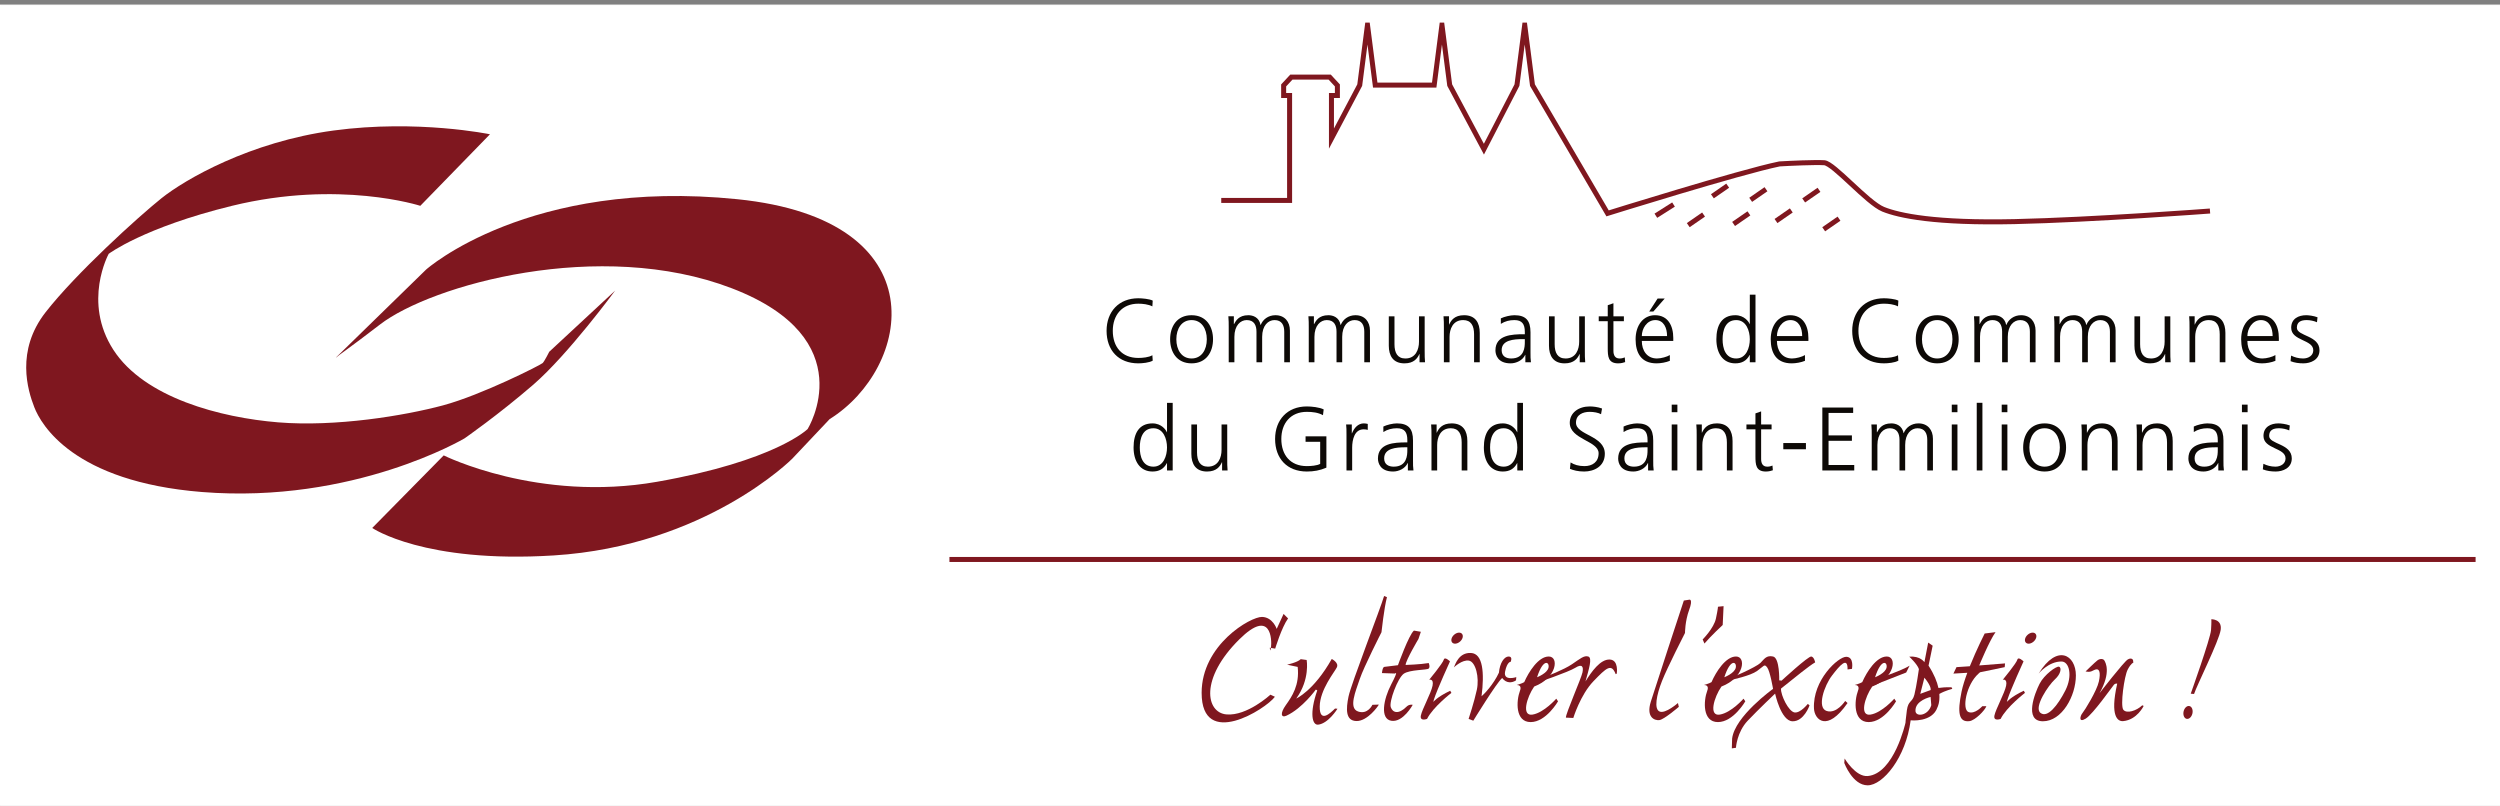 <?xml version="1.0" encoding="UTF-8" standalone="no"?>
<svg
   xmlns:dc="http://purl.org/dc/elements/1.1/"
   xmlns:cc="http://creativecommons.org/ns#"
   xmlns:rdf="http://www.w3.org/1999/02/22-rdf-syntax-ns#"
   xmlns:svg="http://www.w3.org/2000/svg"
   xmlns="http://www.w3.org/2000/svg"
   xmlns:sodipodi="http://sodipodi.sourceforge.net/DTD/sodipodi-0.dtd"
   xmlns:inkscape="http://www.inkscape.org/namespaces/inkscape"
   viewBox="0 0 1489.135 480"
   height="127mm"
   width="394mm"
   xml:space="preserve"
   id="svg2"
   version="1.1"
   sodipodi:docname="18-Grand St Emilionnais.svg"
   inkscape:export-filename="C:\Users\c.cantraine\Pictures\Bon logo\18-Grand St Emilionnais.png"
   inkscape:export-xdpi="96"
   inkscape:export-ydpi="96"
   inkscape:version="0.92.3 (2405546, 2018-03-11)"><rect x="0" y="0" width="1489.135" height="480" fill="#808080" stroke="none"/><sodipodi:namedview
     pagecolor="#ffffff"
     bordercolor="#666666"
     borderopacity="1"
     objecttolerance="10"
     gridtolerance="10"
     guidetolerance="10"
     inkscape:pageopacity="0"
     inkscape:pageshadow="2"
     inkscape:window-width="1920"
     inkscape:window-height="1001"
     id="namedview89"
     showgrid="false"
     units="mm"
     inkscape:zoom="0.48997969"
     inkscape:cx="472.62667"
     inkscape:cy="151.36667"
     inkscape:window-x="-9"
     inkscape:window-y="-9"
     inkscape:window-maximized="1"
     inkscape:current-layer="svg2" /><defs
     id="defs6" /><g
     transform="matrix(2.102,0,0,-2.102,-4.9563742e-5,480)"
     id="g10"><g
       transform="scale(0.1)"
       id="g12"><path
         id="path14"
         style="fill:none;stroke:#ffffff;stroke-width:2.835;stroke-linecap:butt;stroke-linejoin:miter;stroke-miterlimit:4;stroke-dasharray:none;stroke-opacity:1"
         d="M 7088.03,1.422 H 1.418 V 2269.13 H 7088.03 Z"
         inkscape:connector-curvature="0" /><path
         id="path16"
         style="fill:#ffffff;fill-opacity:1;fill-rule:nonzero;stroke:none"
         d="M 7088.03,1.422 H 1.418 V 2269.13 H 7088.03 V 1.422"
         inkscape:connector-curvature="0" /><path
         id="path18"
         style="fill:#0d0906;fill-opacity:1;fill-rule:nonzero;stroke:none"
         d="m 3265.52,1415.32 c -11.25,5.88 -27.34,7.66 -39.86,7.66 -46.24,0 -72.29,-32.69 -72.29,-76.88 0,-44.96 25.29,-76.89 72.29,-76.89 11.76,0 29.63,1.54 39.86,7.66 l 1.02,-15.32 c -9.71,-5.88 -29.64,-7.67 -40.88,-7.67 -56.19,0 -89.91,37.03 -89.91,92.22 0,54.15 34.74,92.22 89.91,92.22 10.48,0 31.68,-1.79 40.88,-6.65 l -1.02,-16.35"
         inkscape:connector-curvature="0" /><path
         id="path20"
         style="fill:#0d0906;fill-opacity:1;fill-rule:nonzero;stroke:none"
         d="m 3376.62,1267.68 c 28.1,0 43.17,24.27 43.17,54.41 0,30.14 -15.07,54.41 -43.17,54.41 -28.1,0 -43.16,-24.27 -43.16,-54.41 0,-30.14 15.06,-54.41 43.16,-54.41 z m 0,122.61 c 42.15,0 60.8,-32.69 60.8,-68.2 0,-35.52 -18.65,-68.21 -60.8,-68.21 -42.14,0 -60.79,32.69 -60.79,68.21 0,35.51 18.65,68.2 60.79,68.2"
         inkscape:connector-curvature="0" /><path
         id="path22"
         style="fill:#0d0906;fill-opacity:1;fill-rule:nonzero;stroke:none"
         d="m 3639.22,1256.96 v 86.59 c 0,18.39 -6.91,32.95 -27.59,32.95 -17.64,0 -35,-15.07 -35,-47.52 v -72.02 h -16.09 v 86.59 c 0,18.39 -6.9,32.95 -27.59,32.95 -17.63,0 -35,-15.07 -35,-47.52 v -72.02 h -16.08 v 99.61 c 0,9.97 0,20.18 -1.03,30.66 h 15.58 v -21.97 l 0.51,-0.25 c 5.11,8.94 12.78,25.28 40.62,25.28 11.49,0 30.4,-4.85 34.48,-27.58 h 0.51 c 5.87,15.32 21.21,27.58 41.64,27.58 26.31,0 41.12,-18.39 41.12,-43.68 v -89.65 h -16.08"
         inkscape:connector-curvature="0" /><path
         id="path24"
         style="fill:#0d0906;fill-opacity:1;fill-rule:nonzero;stroke:none"
         d="m 3866.04,1256.96 v 86.59 c 0,18.39 -6.89,32.95 -27.59,32.95 -17.63,0 -35,-15.07 -35,-47.52 v -72.02 h -16.08 v 86.59 c 0,18.39 -6.91,32.95 -27.59,32.95 -17.63,0 -35,-15.07 -35,-47.52 v -72.02 h -16.1 v 99.61 c 0,9.97 0,20.18 -1.01,30.66 h 15.57 v -21.97 l 0.52,-0.25 c 5.1,8.94 12.77,25.28 40.61,25.28 11.5,0 30.41,-4.85 34.49,-27.58 h 0.51 c 5.87,15.32 21.21,27.58 41.64,27.58 26.3,0 41.11,-18.39 41.11,-43.68 v -89.65 h -16.08"
         inkscape:connector-curvature="0" /><path
         id="path26"
         style="fill:#0d0906;fill-opacity:1;fill-rule:nonzero;stroke:none"
         d="m 4037.18,1287.61 c 0,-9.97 0,-20.19 1.01,-30.65 h -15.56 v 23.24 h -0.53 c -5.36,-11.76 -15.06,-26.32 -42.15,-26.32 -32.18,0 -44.44,21.46 -44.44,50.07 v 83.28 h 16.1 v -79.19 c 0,-24.52 8.67,-40.36 30.9,-40.36 29.37,0 38.57,25.8 38.57,47.51 v 72.04 h 16.1 v -99.62"
         inkscape:connector-curvature="0" /><path
         id="path28"
         style="fill:#0d0906;fill-opacity:1;fill-rule:nonzero;stroke:none"
         d="m 4091.58,1356.57 c 0,9.97 0,20.18 -1.02,30.66 h 15.58 v -23.25 h 0.51 c 5.37,11.75 15.08,26.31 42.15,26.31 32.19,0 44.45,-21.45 44.45,-50.06 v -83.27 h -16.09 v 79.18 c 0,24.53 -8.69,40.36 -30.91,40.36 -29.38,0 -38.57,-25.8 -38.57,-47.52 v -72.02 h -16.1 v 99.61"
         inkscape:connector-curvature="0" /><path
         id="path30"
         style="fill:#0d0906;fill-opacity:1;fill-rule:nonzero;stroke:none"
         d="m 4320.97,1322.6 h -4.59 c -27.85,0 -61.06,-2.81 -61.06,-31.42 0,-17.12 12.25,-23.5 27.07,-23.5 37.82,0 38.58,32.95 38.58,47 z m 1.52,-44.71 h -0.51 c -7.15,-15.57 -25.27,-24.01 -41.37,-24.01 -37.05,0 -42.92,25.05 -42.92,36.79 0,43.67 46.49,45.72 80.21,45.72 h 3.07 v 6.64 c 0,22.23 -7.91,33.47 -29.63,33.47 -13.54,0 -26.32,-3.07 -38.32,-10.73 v 15.59 c 9.96,4.84 26.81,8.93 38.32,8.93 32.19,0 45.72,-14.56 45.72,-48.53 v -57.47 c 0,-10.49 0,-18.4 1.27,-27.33 h -15.84 v 20.93"
         inkscape:connector-curvature="0" /><path
         id="path32"
         style="fill:#0d0906;fill-opacity:1;fill-rule:nonzero;stroke:none"
         d="m 4491.08,1287.61 c 0,-9.97 0,-20.19 1.03,-30.65 h -15.59 v 23.24 h -0.5 c -5.37,-11.76 -15.07,-26.32 -42.15,-26.32 -32.18,0 -44.45,21.46 -44.45,50.07 v 83.28 h 16.09 v -79.19 c 0,-24.52 8.69,-40.36 30.91,-40.36 29.38,0 38.57,25.8 38.57,47.51 v 72.04 h 16.09 v -99.62"
         inkscape:connector-curvature="0" /><path
         id="path34"
         style="fill:#0d0906;fill-opacity:1;fill-rule:nonzero;stroke:none"
         d="m 4601.69,1373.43 h -29.63 v -84.29 c 0,-11.76 4.34,-21.46 17.36,-21.46 6.14,0 10.22,1.28 14.83,3.07 l 1.01,-13.3 c -3.82,-1.52 -11.75,-3.57 -19.66,-3.57 -28.62,0 -29.64,19.67 -29.64,43.43 v 76.12 h -25.54 v 13.8 h 25.54 v 31.42 l 16.1,5.62 v -37.04 h 29.63 v -13.8"
         inkscape:connector-curvature="0" /><path
         id="path36"
         style="fill:#0d0906;fill-opacity:1;fill-rule:nonzero;stroke:none"
         d="m 4697.23,1437.55 h 20.17 l -32.19,-36.79 h -11.74 z m 26.81,-106.27 c 0,22.74 -9.2,45.22 -33.21,45.22 -23.75,0 -38.32,-23.76 -38.32,-45.22 z m 7.92,-70.24 c -11.24,-4.6 -25.8,-7.16 -37.81,-7.16 -43.16,0 -59.26,29.13 -59.26,68.21 0,39.85 21.98,68.2 54.92,68.2 36.78,0 51.86,-29.62 51.86,-64.63 v -8.17 h -89.16 c 0,-27.6 14.82,-49.81 42.93,-49.81 11.74,0 28.86,4.85 36.52,9.7 v -16.34"
         inkscape:connector-curvature="0" /><path
         id="path38"
         style="fill:#0d0906;fill-opacity:1;fill-rule:nonzero;stroke:none"
         d="m 4919.97,1267.68 c 28.59,0 38.56,30.65 38.56,54.41 0,23.75 -9.97,54.41 -38.56,54.41 -30.66,0 -38.58,-29.13 -38.58,-54.41 0,-25.29 7.92,-54.41 38.58,-54.41 z m 54.65,-10.72 h -16.09 v 20.68 h -0.51 c -8.68,-16.6 -21.98,-23.76 -40.62,-23.76 -35.75,0 -53.64,29.64 -53.64,68.21 0,39.59 15.33,68.2 53.64,68.2 25.56,0 38.31,-18.65 40.62,-25.03 h 0.51 v 83.27 h 16.09 v -191.57"
         inkscape:connector-curvature="0" /><path
         id="path40"
         style="fill:#0d0906;fill-opacity:1;fill-rule:nonzero;stroke:none"
         d="m 5106.94,1331.28 c 0,22.74 -9.2,45.22 -33.22,45.22 -23.75,0 -38.31,-23.76 -38.31,-45.22 z m 7.92,-70.24 c -11.24,-4.6 -25.81,-7.16 -37.8,-7.16 -43.18,0 -59.27,29.13 -59.27,68.21 0,39.85 21.97,68.2 54.92,68.2 36.78,0 51.85,-29.62 51.85,-64.63 v -8.17 h -89.15 c 0,-27.6 14.81,-49.81 42.92,-49.81 11.76,0 28.87,4.85 36.53,9.7 v -16.34"
         inkscape:connector-curvature="0" /><path
         id="path42"
         style="fill:#0d0906;fill-opacity:1;fill-rule:nonzero;stroke:none"
         d="m 5378.47,1415.32 c -11.23,5.88 -27.33,7.66 -39.85,7.66 -46.24,0 -72.28,-32.69 -72.28,-76.88 0,-44.96 25.27,-76.89 72.28,-76.89 11.76,0 29.63,1.54 39.85,7.66 l 1.01,-15.32 c -9.69,-5.88 -29.63,-7.67 -40.86,-7.67 -56.2,0 -89.92,37.03 -89.92,92.22 0,54.15 34.75,92.22 89.92,92.22 10.47,0 31.68,-1.79 40.86,-6.65 l -1.01,-16.35"
         inkscape:connector-curvature="0" /><path
         id="path44"
         style="fill:#0d0906;fill-opacity:1;fill-rule:nonzero;stroke:none"
         d="m 5489.58,1267.68 c 28.11,0 43.16,24.27 43.16,54.41 0,30.14 -15.05,54.41 -43.16,54.41 -28.1,0 -43.17,-24.27 -43.17,-54.41 0,-30.14 15.07,-54.41 43.17,-54.41 z m 0,122.61 c 42.15,0 60.8,-32.69 60.8,-68.2 0,-35.52 -18.65,-68.21 -60.8,-68.21 -42.15,0 -60.79,32.69 -60.79,68.21 0,35.51 18.64,68.2 60.79,68.2"
         inkscape:connector-curvature="0" /><path
         id="path46"
         style="fill:#0d0906;fill-opacity:1;fill-rule:nonzero;stroke:none"
         d="m 5752.17,1256.96 v 86.59 c 0,18.39 -6.89,32.95 -27.58,32.95 -17.63,0 -35.01,-15.07 -35.01,-47.52 v -72.02 h -16.08 v 86.59 c 0,18.39 -6.91,32.95 -27.59,32.95 -17.63,0 -35,-15.07 -35,-47.52 v -72.02 h -16.1 v 99.61 c 0,9.97 0,20.18 -1.01,30.66 h 15.58 v -21.97 l 0.5,-0.25 c 5.13,8.94 12.78,25.28 40.62,25.28 11.5,0 30.41,-4.85 34.49,-27.58 h 0.51 c 5.88,15.32 21.2,27.58 41.64,27.58 26.31,0 41.13,-18.39 41.13,-43.68 v -89.65 h -16.1"
         inkscape:connector-curvature="0" /><path
         id="path48"
         style="fill:#0d0906;fill-opacity:1;fill-rule:nonzero;stroke:none"
         d="m 5978.99,1256.96 v 86.59 c 0,18.39 -6.89,32.95 -27.57,32.95 -17.64,0 -35.01,-15.07 -35.01,-47.52 v -72.02 h -16.09 v 86.59 c 0,18.39 -6.9,32.95 -27.6,32.95 -17.61,0 -34.99,-15.07 -34.99,-47.52 v -72.02 h -16.08 v 99.61 c 0,9.97 0,20.18 -1.03,30.66 h 15.58 v -21.97 l 0.51,-0.25 c 5.12,8.94 12.77,25.28 40.62,25.28 11.49,0 30.39,-4.85 34.49,-27.58 h 0.5 c 5.87,15.32 21.21,27.58 41.64,27.58 26.31,0 41.13,-18.39 41.13,-43.68 v -89.65 h -16.1"
         inkscape:connector-curvature="0" /><path
         id="path50"
         style="fill:#0d0906;fill-opacity:1;fill-rule:nonzero;stroke:none"
         d="m 6150.13,1287.61 c 0,-9.97 0,-20.19 1.02,-30.65 h -15.57 v 23.24 h -0.51 c -5.37,-11.76 -15.08,-26.32 -42.15,-26.32 -32.2,0 -44.45,21.46 -44.45,50.07 v 83.28 h 16.09 v -79.19 c 0,-24.52 8.69,-40.36 30.91,-40.36 29.36,0 38.57,25.8 38.57,47.51 v 72.04 h 16.09 v -99.62"
         inkscape:connector-curvature="0" /><path
         id="path52"
         style="fill:#0d0906;fill-opacity:1;fill-rule:nonzero;stroke:none"
         d="m 6204.54,1356.57 c 0,9.97 0,20.18 -1.01,30.66 h 15.56 v -23.25 h 0.52 c 5.37,11.75 15.07,26.31 42.16,26.31 32.19,0 44.43,-21.45 44.43,-50.06 v -83.27 h -16.08 v 79.18 c 0,24.53 -8.68,40.36 -30.91,40.36 -29.39,0 -38.58,-25.8 -38.58,-47.52 v -72.02 h -16.09 v 99.61"
         inkscape:connector-curvature="0" /><path
         id="path54"
         style="fill:#0d0906;fill-opacity:1;fill-rule:nonzero;stroke:none"
         d="m 6440.06,1331.28 c 0,22.74 -9.21,45.22 -33.21,45.22 -23.75,0 -38.31,-23.76 -38.31,-45.22 z m 7.91,-70.24 c -11.24,-4.6 -25.79,-7.16 -37.8,-7.16 -43.17,0 -59.26,29.13 -59.26,68.21 0,39.85 21.97,68.2 54.92,68.2 36.78,0 51.86,-29.62 51.86,-64.63 v -8.17 h -89.15 c 0,-27.6 14.81,-49.81 42.91,-49.81 11.74,0 28.87,4.85 36.52,9.7 v -16.34"
         inkscape:connector-curvature="0" /><path
         id="path56"
         style="fill:#0d0906;fill-opacity:1;fill-rule:nonzero;stroke:none"
         d="m 6492.41,1275.85 c 9.71,-4.85 21.46,-8.17 33.99,-8.17 15.32,0 28.85,8.43 28.85,23.23 0,30.92 -62.58,26.07 -62.58,63.87 0,25.8 20.95,35.51 42.4,35.51 6.91,0 20.69,-1.53 32.19,-5.87 l -1.53,-14.05 c -8.44,3.83 -19.93,6.13 -28.87,6.13 -16.6,0 -28.1,-5.11 -28.1,-21.72 0,-24.26 64.12,-21.19 64.12,-63.87 0,-27.57 -25.8,-37.03 -45.47,-37.03 -12.52,0 -25.03,1.53 -36.52,6.14 l 1.52,15.83"
         inkscape:connector-curvature="0" /><path
         id="path58"
         style="fill:#0d0906;fill-opacity:1;fill-rule:nonzero;stroke:none"
         d="m 3268.46,961.148 c 28.61,0 38.57,30.661 38.57,54.422 0,23.75 -9.96,54.4 -38.57,54.4 -30.65,0 -38.58,-29.13 -38.58,-54.4 0,-25.281 7.93,-54.422 38.58,-54.422 z m 54.66,-10.73 h -16.09 v 20.703 h -0.52 c -8.68,-16.609 -21.96,-23.75 -40.61,-23.75 -35.76,0 -53.64,29.629 -53.64,68.199 0,39.58 15.32,68.19 53.64,68.19 25.55,0 38.32,-18.65 40.61,-25.04 h 0.52 v 83.29 h 16.09 V 950.418"
         inkscape:connector-curvature="0" /><path
         id="path60"
         style="fill:#0d0906;fill-opacity:1;fill-rule:nonzero;stroke:none"
         d="m 3477.66,981.078 c 0,-9.957 0,-20.187 1.02,-30.66 h -15.58 v 23.25 h -0.51 c -5.36,-11.758 -15.07,-26.297 -42.15,-26.297 -32.18,0 -44.45,21.438 -44.45,50.047 v 83.282 h 16.09 v -79.19 c 0,-24.51 8.69,-40.362 30.91,-40.362 29.37,0 38.58,25.821 38.58,47.522 v 72.03 h 16.09 v -99.622"
         inkscape:connector-curvature="0" /><path
         id="path62"
         style="fill:#0d0906;fill-opacity:1;fill-rule:nonzero;stroke:none"
         d="m 3741.02,1031.65 h -41.38 v 15.34 h 59 v -88.638 c -18.13,-7.934 -35.76,-10.981 -55.44,-10.981 -56.19,0 -89.91,37.027 -89.91,92.209 0,54.14 34.75,92.22 89.91,92.22 13.55,0 35.77,-2.31 47.77,-8.45 l -2.03,-16.34 c -13.79,7.66 -30.15,9.45 -45.74,9.45 -46.23,0 -72.27,-32.7 -72.27,-76.88 0,-44.959 25.27,-76.889 72.27,-76.889 10.99,0 29.39,1.289 37.82,6.387 v 62.572"
         inkscape:connector-curvature="0" /><path
         id="path64"
         style="fill:#0d0906;fill-opacity:1;fill-rule:nonzero;stroke:none"
         d="m 3815.6,1051.59 c 0,14.3 0,19.66 -1.03,29.11 h 16.09 v -25.03 h 0.52 c 5.86,14.56 16.86,28.09 33.46,28.09 3.83,0 8.44,-0.76 11.23,-1.52 v -16.87 c -3.3,1.03 -7.66,1.54 -11.74,1.54 -25.55,0 -32.44,-28.62 -32.44,-52.11 v -64.382 h -16.09 v 101.172"
         inkscape:connector-curvature="0" /><path
         id="path66"
         style="fill:#0d0906;fill-opacity:1;fill-rule:nonzero;stroke:none"
         d="m 3988.02,1016.07 h -4.6 c -27.84,0 -61.05,-2.8 -61.05,-31.41 0,-17.129 12.26,-23.512 27.07,-23.512 37.81,0 38.58,32.954 38.58,47.002 z m 1.53,-44.691 h -0.52 c -7.15,-15.59 -25.28,-24.008 -41.38,-24.008 -37.03,0 -42.91,25.027 -42.91,36.758 0,43.691 46.5,45.751 80.21,45.751 h 3.07 v 6.62 c 0,22.22 -7.93,33.47 -29.63,33.47 -13.56,0 -26.31,-3.06 -38.32,-10.72 v 15.59 c 9.96,4.84 26.81,8.92 38.32,8.92 32.19,0 45.72,-14.55 45.72,-48.52 v -57.478 c 0,-10.481 0,-18.391 1.27,-27.344 h -15.83 v 20.961"
         inkscape:connector-curvature="0" /><path
         id="path68"
         style="fill:#0d0906;fill-opacity:1;fill-rule:nonzero;stroke:none"
         d="m 4056.46,1050.05 c 0,9.96 0,20.18 -1.02,30.65 h 15.59 v -23.25 h 0.5 c 5.37,11.76 15.08,26.31 42.15,26.31 32.19,0 44.45,-21.44 44.45,-50.06 v -83.282 h -16.09 v 79.202 c 0,24.53 -8.69,40.35 -30.92,40.35 -29.36,0 -38.55,-25.79 -38.55,-47.52 v -72.032 h -16.11 v 99.632"
         inkscape:connector-curvature="0" /><path
         id="path70"
         style="fill:#0d0906;fill-opacity:1;fill-rule:nonzero;stroke:none"
         d="m 4261.08,961.148 c 28.6,0 38.56,30.661 38.56,54.422 0,23.75 -9.96,54.4 -38.56,54.4 -30.66,0 -38.57,-29.13 -38.57,-54.4 0,-25.281 7.91,-54.422 38.57,-54.422 z m 54.66,-10.73 h -16.1 v 20.703 h -0.51 c -8.68,-16.609 -21.97,-23.75 -40.61,-23.75 -35.77,0 -53.65,29.629 -53.65,68.199 0,39.58 15.34,68.19 53.65,68.19 25.53,0 38.31,-18.65 40.61,-25.04 h 0.51 v 83.29 h 16.1 V 950.418"
         inkscape:connector-curvature="0" /><path
         id="path72"
         style="fill:#0d0906;fill-opacity:1;fill-rule:nonzero;stroke:none"
         d="m 4450.61,973.16 c 10.47,-6.64 22.74,-10.469 39.33,-10.469 21.96,0 40.11,11.25 40.11,36.539 0,34.98 -81.74,39.34 -81.74,86.08 0,28.6 25.04,46.49 56.46,46.49 8.68,0 22.72,-1.29 34.99,-5.89 l -2.82,-16.08 c -7.91,4.34 -20.43,6.63 -32.44,6.63 -18.4,0 -38.57,-7.66 -38.57,-30.67 0,-35.74 81.75,-36 81.75,-88.099 0,-36.023 -30.91,-50.32 -58.5,-50.32 -17.37,0 -30.91,3.559 -40.36,7.66 l 1.79,18.129"
         inkscape:connector-curvature="0" /><path
         id="path74"
         style="fill:#0d0906;fill-opacity:1;fill-rule:nonzero;stroke:none"
         d="m 4668.75,1016.07 h -4.6 c -27.84,0 -61.04,-2.8 -61.04,-31.41 0,-17.129 12.25,-23.512 27.07,-23.512 37.8,0 38.57,32.954 38.57,47.002 z m 1.53,-44.691 h -0.5 c -7.15,-15.59 -25.3,-24.008 -41.39,-24.008 -37.03,0 -42.92,25.027 -42.92,36.758 0,43.691 46.49,45.751 80.21,45.751 h 3.07 v 6.62 c 0,22.22 -7.92,33.47 -29.63,33.47 -13.54,0 -26.32,-3.06 -38.33,-10.72 v 15.59 c 9.97,4.84 26.84,8.92 38.33,8.92 32.18,0 45.71,-14.55 45.71,-48.52 v -57.478 c 0,-10.481 0,-18.391 1.29,-27.344 h -15.84 v 20.961"
         inkscape:connector-curvature="0" /><path
         id="path76"
         style="fill:#0d0906;fill-opacity:1;fill-rule:nonzero;stroke:none"
         d="m 4737.2,1080.7 h 16.09 V 950.418 h -16.09 z m 16.09,34.75 h -16.09 v 21.45 h 16.09 v -21.45"
         inkscape:connector-curvature="0" /><path
         id="path78"
         style="fill:#0d0906;fill-opacity:1;fill-rule:nonzero;stroke:none"
         d="m 4807.96,1050.05 c 0,9.96 0,20.18 -1.04,30.65 h 15.59 v -23.25 h 0.52 c 5.36,11.76 15.07,26.31 42.14,26.31 32.19,0 44.46,-21.44 44.46,-50.06 v -83.282 h -16.09 v 79.202 c 0,24.53 -8.71,40.35 -30.91,40.35 -29.38,0 -38.58,-25.79 -38.58,-47.52 v -72.032 h -16.09 v 99.632"
         inkscape:connector-curvature="0" /><path
         id="path80"
         style="fill:#0d0906;fill-opacity:1;fill-rule:nonzero;stroke:none"
         d="m 5020.22,1066.91 h -29.62 v -84.289 c 0,-11.769 4.33,-21.473 17.37,-21.473 6.12,0 10.21,1.282 14.8,3.082 l 1.03,-13.3 c -3.83,-1.52 -11.75,-3.559 -19.67,-3.559 -28.6,0 -29.63,19.66 -29.63,43.41 v 76.129 h -25.54 v 13.79 h 25.54 v 31.41 l 16.1,5.64 v -37.05 h 29.62 v -13.79"
         inkscape:connector-curvature="0" /><path
         id="path82"
         style="fill:#0d0906;fill-opacity:1;fill-rule:nonzero;stroke:none"
         d="m 5053.43,1028.08 h 64.12 v -17.63 h -64.12 v 17.63"
         inkscape:connector-curvature="0" /><path
         id="path84"
         style="fill:#0d0906;fill-opacity:1;fill-rule:nonzero;stroke:none"
         d="m 5164.03,1128.72 h 87.36 v -15.31 h -69.73 v -63.62 h 66.16 v -15.32 h -66.16 v -68.708 h 72.8 v -15.344 h -90.43 v 178.302"
         inkscape:connector-curvature="0" /><path
         id="path86"
         style="fill:#0d0906;fill-opacity:1;fill-rule:nonzero;stroke:none"
         d="m 5461.36,950.418 v 86.602 c 0,18.38 -6.9,32.95 -27.58,32.95 -17.63,0 -35,-15.06 -35,-47.52 v -72.032 h -16.09 v 86.602 c 0,18.38 -6.9,32.95 -27.59,32.95 -17.63,0 -34.99,-15.06 -34.99,-47.52 v -72.032 h -16.1 v 99.632 c 0,9.96 0,20.18 -1.02,30.65 h 15.58 v -21.98 l 0.52,-0.23 c 5.1,8.93 12.76,25.27 40.61,25.27 11.48,0 30.39,-4.84 34.49,-27.58 h 0.51 c 5.87,15.32 21.19,27.58 41.64,27.58 26.31,0 41.11,-18.39 41.11,-43.68 v -89.662 h -16.09"
         inkscape:connector-curvature="0" /><path
         id="path88"
         style="fill:#0d0906;fill-opacity:1;fill-rule:nonzero;stroke:none"
         d="m 5530.83,1080.7 h 16.09 V 950.418 h -16.09 z m 16.09,34.75 h -16.09 v 21.45 h 16.09 v -21.45"
         inkscape:connector-curvature="0" /><path
         id="path90"
         style="fill:#0d0906;fill-opacity:1;fill-rule:nonzero;stroke:none"
         d="m 5601.59,1142.01 h 16.09 V 950.418 h -16.09 v 191.592"
         inkscape:connector-curvature="0" /><path
         id="path92"
         style="fill:#0d0906;fill-opacity:1;fill-rule:nonzero;stroke:none"
         d="m 5672.33,1080.7 h 16.1 V 950.418 h -16.1 z m 16.1,34.75 h -16.1 v 21.45 h 16.1 v -21.45"
         inkscape:connector-curvature="0" /><path
         id="path94"
         style="fill:#0d0906;fill-opacity:1;fill-rule:nonzero;stroke:none"
         d="m 5793.93,961.148 c 28.09,0 43.17,24.27 43.17,54.422 0,30.14 -15.08,54.4 -43.17,54.4 -28.1,0 -43.18,-24.26 -43.18,-54.4 0,-30.152 15.08,-54.422 43.18,-54.422 z m 0,122.612 c 42.14,0 60.79,-32.69 60.79,-68.19 0,-35.519 -18.65,-68.199 -60.79,-68.199 -42.16,0 -60.8,32.68 -60.8,68.199 0,35.5 18.64,68.19 60.8,68.19"
         inkscape:connector-curvature="0" /><path
         id="path96"
         style="fill:#0d0906;fill-opacity:1;fill-rule:nonzero;stroke:none"
         d="m 5899.16,1050.05 c 0,9.96 0,20.18 -1.03,30.65 h 15.59 v -23.25 h 0.51 c 5.37,11.76 15.08,26.31 42.15,26.31 32.18,0 44.45,-21.44 44.45,-50.06 v -83.282 h -16.09 v 79.202 c 0,24.53 -8.7,40.35 -30.92,40.35 -29.38,0 -38.57,-25.79 -38.57,-47.52 v -72.032 h -16.09 v 99.632"
         inkscape:connector-curvature="0" /><path
         id="path98"
         style="fill:#0d0906;fill-opacity:1;fill-rule:nonzero;stroke:none"
         d="m 6055.23,1050.05 c 0,9.96 0,20.18 -1.02,30.65 h 15.58 v -23.25 h 0.51 c 5.37,11.76 15.08,26.31 42.15,26.31 32.19,0 44.45,-21.44 44.45,-50.06 v -83.282 h -16.09 v 79.202 c 0,24.53 -8.69,40.35 -30.92,40.35 -29.37,0 -38.56,-25.79 -38.56,-47.52 v -72.032 h -16.1 v 99.632"
         inkscape:connector-curvature="0" /><path
         id="path100"
         style="fill:#0d0906;fill-opacity:1;fill-rule:nonzero;stroke:none"
         d="m 6284.62,1016.07 h -4.61 c -27.83,0 -61.05,-2.8 -61.05,-31.41 0,-17.129 12.26,-23.512 27.08,-23.512 37.8,0 38.58,32.954 38.58,47.002 z m 1.52,-44.691 h -0.51 c -7.14,-15.59 -25.29,-24.008 -41.38,-24.008 -37.03,0 -42.91,25.027 -42.91,36.758 0,43.691 46.49,45.751 80.21,45.751 h 3.07 v 6.62 c 0,22.22 -7.92,33.47 -29.63,33.47 -13.54,0 -26.32,-3.06 -38.32,-10.72 v 15.59 c 9.96,4.84 26.82,8.92 38.32,8.92 32.18,0 45.72,-14.55 45.72,-48.52 v -57.478 c 0,-10.481 0,-18.391 1.28,-27.344 h -15.85 v 20.961"
         inkscape:connector-curvature="0" /><path
         id="path102"
         style="fill:#0d0906;fill-opacity:1;fill-rule:nonzero;stroke:none"
         d="m 6353.08,1080.7 h 16.08 V 950.418 h -16.08 z m 16.08,34.75 h -16.08 v 21.45 h 16.08 v -21.45"
         inkscape:connector-curvature="0" /><path
         id="path104"
         style="fill:#0d0906;fill-opacity:1;fill-rule:nonzero;stroke:none"
         d="m 6413.86,969.328 c 9.7,-4.859 21.46,-8.18 33.97,-8.18 15.32,0 28.86,8.442 28.86,23.25 0,30.912 -62.58,26.052 -62.58,63.862 0,25.8 20.96,35.5 42.4,35.5 6.91,0 20.71,-1.52 32.19,-5.86 l -1.52,-14.05 c -8.44,3.82 -19.92,6.12 -28.87,6.12 -16.61,0 -28.1,-5.09 -28.1,-21.71 0,-24.26 64.12,-21.2 64.12,-63.862 0,-27.589 -25.8,-37.027 -45.47,-37.027 -12.52,0 -25.04,1.508 -36.53,6.117 l 1.53,15.84"
         inkscape:connector-curvature="0" /><path
         id="path106"
         style="fill:none;stroke:#7f171f;stroke-width:14.191;stroke-linecap:butt;stroke-linejoin:miter;stroke-miterlimit:10;stroke-dasharray:none;stroke-opacity:1"
         d="m 3460.7,1715.63 h 193.68 v 297.25 h -16.84 v 28.63 l 21.88,23.58 h 108.52 l 21.88,-23.58 v -28.63 h -16.83 v -122.03 l 80.11,151.5 21.9,170.1 h 0.15 l 21.89,-170.1 h 167.08 l 21.9,170.1 h 0.14 l 21.9,-170.1 96.95,-181.55 93.64,181.55 21.91,170.1 h 0.14 l 21.9,-170.1 212.86,-363.45 c 0,0 373.79,116.81 487.26,140.17 28.37,1.68 100.13,5.02 126.83,3.34 26.71,-1.66 121.83,-113.46 166.88,-131.83 45.05,-18.35 148.52,-40.04 372.12,-35.04 223.61,5 554.02,30.03 554.02,30.03"
         inkscape:connector-curvature="0" /><path
         id="path108"
         style="fill:none;stroke:#7f171f;stroke-width:14.191;stroke-linecap:butt;stroke-linejoin:miter;stroke-miterlimit:10;stroke-dasharray:none;stroke-opacity:1"
         d="m 4742.35,1703.94 -50.06,-31.71"
         inkscape:connector-curvature="0" /><path
         id="path110"
         style="fill:none;stroke:#7f171f;stroke-width:14.191;stroke-linecap:butt;stroke-linejoin:miter;stroke-miterlimit:10;stroke-dasharray:none;stroke-opacity:1"
         d="m 4895.88,1757.34 -43.39,-30.04"
         inkscape:connector-curvature="0" /><path
         id="path112"
         style="fill:none;stroke:#7f171f;stroke-width:14.191;stroke-linecap:butt;stroke-linejoin:miter;stroke-miterlimit:10;stroke-dasharray:none;stroke-opacity:1"
         d="m 4827.46,1675.57 -43.39,-30.04"
         inkscape:connector-curvature="0" /><path
         id="path114"
         style="fill:none;stroke:#7f171f;stroke-width:14.191;stroke-linecap:butt;stroke-linejoin:miter;stroke-miterlimit:10;stroke-dasharray:none;stroke-opacity:1"
         d="m 5004.35,1747.33 -43.38,-30.04"
         inkscape:connector-curvature="0" /><path
         id="path116"
         style="fill:none;stroke:#7f171f;stroke-width:14.191;stroke-linecap:butt;stroke-linejoin:miter;stroke-miterlimit:10;stroke-dasharray:none;stroke-opacity:1"
         d="m 4955.97,1678.9 -43.4,-30.04"
         inkscape:connector-curvature="0" /><path
         id="path118"
         style="fill:none;stroke:#7f171f;stroke-width:14.191;stroke-linecap:butt;stroke-linejoin:miter;stroke-miterlimit:10;stroke-dasharray:none;stroke-opacity:1"
         d="m 5076.1,1687.25 -43.38,-30.04"
         inkscape:connector-curvature="0" /><path
         id="path120"
         style="fill:none;stroke:#7f171f;stroke-width:14.191;stroke-linecap:butt;stroke-linejoin:miter;stroke-miterlimit:10;stroke-dasharray:none;stroke-opacity:1"
         d="m 5154.54,1745.65 -43.39,-30.03"
         inkscape:connector-curvature="0" /><path
         id="path122"
         style="fill:none;stroke:#7f171f;stroke-width:14.191;stroke-linecap:butt;stroke-linejoin:miter;stroke-miterlimit:10;stroke-dasharray:none;stroke-opacity:1"
         d="m 5211.28,1663.89 -43.39,-30.04"
         inkscape:connector-curvature="0" /><path
         id="path124"
         style="fill:#7f171f;fill-opacity:1;fill-rule:nonzero;stroke:none"
         d="m 951.996,1270.38 255.514,249.28 c 0,0 290.99,259.59 881.79,199.39 576.97,-58.8 491.6,-480.28 261.7,-623.14 L 2245.06,983.73 c 0,0 -245.59,-247.25 -676.13,-274.171 -367.26,-23 -514.1,77.859 -514.1,77.859 l 202.52,205.641 c 0,0 267.96,-133.969 604.5,-74.77 336.5,59.199 426.85,149.571 426.85,149.571 0,0 158.92,255.49 -215.02,398.81 -373.87,143.34 -851.21,9.49 -997.03,-102.81 -83.998,-64.69 -119.326,-88.34 -124.037,-93.39 l -0.617,-0.09"
         inkscape:connector-curvature="0" /><path
         id="path126"
         style="fill:#7f171f;fill-opacity:1;fill-rule:nonzero;stroke:none"
         d="m 1556.5,1286.8 186.76,173.38 c 0,0 -133.39,-181.39 -232.1,-266.77 -98.7,-85.36 -194.75,-152.07 -194.75,-152.07 0,0 -314.06,-186.578 -744.293,-152.031 -365.461,29.339 -456.183,192.051 -474.84,240.081 -18.703,48.02 -53.367,160.07 31.985,269.42 85.371,109.4 261.445,269.46 328.14,322.81 66.7,53.37 250.778,160.06 488.196,192.11 237.422,32 442.832,-10.69 442.832,-10.69 L 1191.05,1700.3 c 0,0 -229.366,74.41 -533.562,0 -250.765,-61.37 -349.476,-136.08 -349.476,-136.08 0,0 -74.692,-136.03 13.332,-272.1 88.051,-136.06 304.109,-192.09 466.855,-205.43 162.754,-13.3 357.451,18.68 466.861,48.03 109.39,29.35 277.41,114.72 282.77,120.05 5.35,5.33 18.67,32.03 18.67,32.03"
         inkscape:connector-curvature="0" /><path
         id="path128"
         style="fill:#7f171f;fill-opacity:1;fill-rule:nonzero;stroke:none"
         d="m 3613.61,445.52 c 0,0 17.8,59.32 36.44,85.589 l -12.71,12.731 -19.49,-42.379 c 0,0 -11.02,33.098 -41.52,33.898 -32.21,0.84 -171.2,-78.82 -171.2,-215.269 0,-161.25 182.22,-45.762 207.63,-11 l -12.7,5.91 c 0,0 -66.11,-61.02 -124.59,-55.922 -58.47,5.082 -75.98,101.34 36.44,212.711 90.69,89.84 92.38,-2.539 89.84,-22.027 -2.54,-19.492 -3.39,-1.703 -3.39,-1.703 l 15.25,-2.539"
         inkscape:connector-curvature="0" /><path
         id="path130"
         style="fill:#7f171f;fill-opacity:1;fill-rule:nonzero;stroke:none"
         d="m 3647.26,400 c 0,0 29.49,6.359 38.74,15.621 l 16.76,-2.32 c 0,0 9.83,-54.922 -29.49,-109.242 0,0 49.73,21.953 100.6,112.14 0,0 20.81,-10.41 14.44,-23.699 -6.35,-13.301 -47.98,-63.02 -48.55,-110.98 -0.58,-48.008 30.06,-19.102 43.36,-5.801 l 6.94,-0.571 c 0,0 -25.89,-42.109 -54.92,-45.097 -16.77,-1.742 -24.87,32.367 -2.32,97.129 l -4.05,2.3 c 0,0 -38.12,-53.16 -83.24,-74 -15.03,-6.921 -19.07,5.782 -1.74,30.079 17.34,24.269 39.31,56.64 33.52,108.101 l -30.05,6.34"
         inkscape:connector-curvature="0" /><path
         id="path132"
         style="fill:#7f171f;fill-opacity:1;fill-rule:nonzero;stroke:none"
         d="m 3922.2,594.66 c -9.47,-33.14 -93.32,-248.879 -100.76,-284.73 -7.45,-35.821 -8.79,-68.961 22.32,-69.641 31.1,-0.68 61.53,41.93 63.56,46.66 l -18.25,-0.668 c 0,0 -12.87,-28.41 -40.58,-18.941 -27.74,9.469 -6.78,57.5 4.72,91.969 11.51,34.492 61.56,132.562 61.56,132.562 0,0 7.43,68.981 15.54,99.41 l -8.11,3.379"
         inkscape:connector-curvature="0" /><path
         id="path134"
         style="fill:#7f171f;fill-opacity:1;fill-rule:nonzero;stroke:none"
         d="m 3961.44,398.531 c 0,0 31.09,86.578 45.3,98.059 l 19.62,-3.371 -6.77,-20.278 c 0,0 -35.17,-58.839 -36.53,-73.722 0,0 41.93,1.34 65.6,5.402 0,0 4.73,-10.82 0,-15.543 -4.72,-4.738 -54.1,-2.719 -70.99,-14.887 -16.92,-12.171 -41.94,-79.121 -36.53,-94.671 5.41,-15.559 21.63,-21.649 45.32,2.031 0,0 6.07,6.75 16.89,4.73 0,0 -27.04,-50.043 -60.18,-45.312 -33.14,4.73 -23,60.859 -0.68,103.461 22.32,42.609 10.82,30.449 10.82,30.449 l -37.19,1.332 c 0,0 1.35,16.91 6.76,17.59 5.41,0.687 38.56,4.73 38.56,4.73"
         inkscape:connector-curvature="0" /><path
         id="path136"
         style="fill:#7f171f;fill-opacity:1;fill-rule:nonzero;stroke:none"
         d="m 4050.02,357.289 c 0,0 38.54,46.672 41.26,56.813 2.7,10.128 17.58,-4.75 17.58,-4.75 0,0 -36.53,-79.793 -45.32,-107.524 l -2.02,-7.437 c 0,0 10.81,14.218 48.01,31.777 l 3.39,-6.078 c 0,0 -52.07,-39.899 -68.98,-73.711 0,0 -20.96,-8.117 -17.58,9.473 3.38,17.566 29.08,63.566 33.13,84.527 4.05,20.973 -9.47,16.91 -9.47,16.91"
         inkscape:connector-curvature="0" /><path
         id="path138"
         style="fill:#7f171f;fill-opacity:1;fill-rule:nonzero;stroke:none"
         d="m 4142.78,487.609 c 4.75,-5.257 2.42,-15.097 -5.19,-21.941 -7.61,-6.867 -17.62,-8.188 -22.37,-2.938 -4.74,5.27 -2.4,15.11 5.2,21.95 7.62,6.879 17.62,8.179 22.36,2.929"
         inkscape:connector-curvature="0" /><path
         id="path140"
         style="fill:#7f171f;fill-opacity:1;fill-rule:nonzero;stroke:none"
         d="m 5675.37,357.289 c 0,0 38.55,46.672 41.26,56.813 2.71,10.128 17.58,-4.75 17.58,-4.75 0,0 -36.51,-79.793 -45.31,-107.524 l -2.03,-7.437 c 0,0 10.83,14.218 48.02,31.777 l 3.37,-6.078 c 0,0 -52.06,-39.899 -68.96,-73.711 0,0 -20.98,-8.117 -17.59,9.473 3.38,17.566 29.07,63.566 33.13,84.527 4.06,20.973 -9.47,16.91 -9.47,16.91"
         inkscape:connector-curvature="0" /><path
         id="path142"
         style="fill:#7f171f;fill-opacity:1;fill-rule:nonzero;stroke:none"
         d="m 5768.13,487.609 c 4.75,-5.257 2.42,-15.097 -5.19,-21.941 -7.61,-6.867 -17.63,-8.188 -22.36,-2.938 -4.75,5.27 -2.41,15.11 5.19,21.95 7.62,6.879 17.62,8.179 22.36,2.929"
         inkscape:connector-curvature="0" /><path
         id="path144"
         style="fill:#7f171f;fill-opacity:1;fill-rule:nonzero;stroke:none"
         d="m 6204.23,282.789 c 6.91,-1.508 10.74,-10.828 8.57,-20.848 -2.18,-10.023 -9.56,-16.929 -16.48,-15.402 -6.92,1.5 -10.74,10.84 -8.58,20.859 2.19,10.02 9.56,16.891 16.49,15.391"
         inkscape:connector-curvature="0" /><path
         id="path146"
         style="fill:#7f171f;fill-opacity:1;fill-rule:nonzero;stroke:none"
         d="m 4119.9,392.301 c 0,0 23.37,22.527 42.56,19.211 19.19,-3.344 30.04,-47.582 22.53,-82.614 -7.51,-35.046 -23.36,-82.609 -23.36,-82.609 l 13.34,-5.008 c 0,0 65.93,107.641 81.78,120.981 11.68,-15.84 28.37,-14.184 39.22,-6.66 l 0.83,9.16 c 0,0 -37.55,-12.5 -31.71,15.867 5.84,28.371 15.86,27.539 15.86,27.539 0,0 6.68,15.012 -5.85,15.012 -12.51,0 -25.03,-18.352 -27.54,-45.891 -15.01,-32.551 -41.71,-60.91 -49.23,-66.758 8.36,65.93 4.18,121 -30.02,122.668 -34.22,1.672 -44.24,-31.711 -48.41,-40.898"
         inkscape:connector-curvature="0" /><path
         id="path148"
         style="fill:#7f171f;fill-opacity:1;fill-rule:nonzero;stroke:none"
         d="m 4388.15,391.891 c -3.12,-16.27 -32.52,-27.532 -32.52,-27.532 17.5,54.442 35.65,43.809 32.52,27.532 z m 21.92,-88.243 c 0,0 -34.43,-39.418 -66.95,-45.046 -32.56,-5.633 -16.92,48.816 4.37,79.457 65.08,25.043 70.7,85.121 41.3,85.121 -29.42,0 -56.95,-43.809 -69.46,-72.59 -5.64,-3.762 -21.28,-8.149 -21.28,-8.149 16.28,0 9.38,-15.632 9.38,-15.632 -11.26,-30.047 -13.77,-89.489 30.04,-89.489 43.81,0 77.6,58.828 77.6,58.828 l -5,7.5"
         inkscape:connector-curvature="0" /><path
         id="path150"
         style="fill:#7f171f;fill-opacity:1;fill-rule:nonzero;stroke:none"
         d="m 4918.82,391.891 c -3.13,-16.27 -32.54,-27.532 -32.54,-27.532 17.52,54.442 35.66,43.809 32.54,27.532 z m 21.91,-88.243 c 0,0 -34.42,-39.418 -66.97,-45.046 -32.54,-5.633 -16.89,48.816 4.37,79.457 65.09,25.043 70.73,85.121 41.31,85.121 -29.41,0 -56.94,-43.809 -69.45,-72.59 -5.63,-3.762 -21.28,-8.149 -21.28,-8.149 16.26,0 9.39,-15.632 9.39,-15.632 -11.27,-30.047 -13.77,-89.489 30.03,-89.489 43.81,0 77.6,58.828 77.6,58.828 l -5,7.5"
         inkscape:connector-curvature="0" /><path
         id="path152"
         style="fill:#7f171f;fill-opacity:1;fill-rule:nonzero;stroke:none"
         d="m 5346.02,391.891 c -3.13,-16.27 -32.55,-27.532 -32.55,-27.532 17.53,54.442 35.68,43.809 32.55,27.532 z m 21.9,-88.243 c 0,0 -34.41,-39.418 -66.95,-45.046 -32.54,-5.633 -16.91,48.816 4.37,79.457 65.08,25.043 70.71,85.121 41.31,85.121 -29.41,0 -56.95,-43.809 -69.47,-72.59 -5.63,-3.762 -21.27,-8.149 -21.27,-8.149 16.27,0 9.38,-15.632 9.38,-15.632 -11.26,-30.047 -13.76,-89.489 30.03,-89.489 43.81,0 77.6,58.828 77.6,58.828 l -5,7.5"
         inkscape:connector-curvature="0" /><path
         id="path154"
         style="fill:#7f171f;fill-opacity:1;fill-rule:nonzero;stroke:none"
         d="m 4356.26,349.059 c 0,0 88.56,30.019 107.58,42.019 19.02,12.024 24.02,4.012 20.52,-13.008 -3.5,-17.019 -47.54,-116.59 -47.05,-128.101 l 21.02,-1 c 0,0 20.02,65.551 57.06,104.09 37.02,38.519 51.03,51.543 63.05,20.019 l 3,1.481 c 0,0 6.5,39.05 -20.02,40.043 -26.53,1 -51.55,-34.532 -68.56,-62.051 9.51,34.527 20.02,66.558 8.01,70.551 -12.01,4 -23.52,-6.493 -46.53,-22 -23.02,-15.524 -71.07,-34.043 -82.57,-38.551 -11.52,-4.5 -15.51,-13.492 -15.51,-13.492"
         inkscape:connector-curvature="0" /><path
         id="path156"
         style="fill:#7f171f;fill-opacity:1;fill-rule:nonzero;stroke:none"
         d="m 4771.55,581.711 c -10.01,-30.043 -79.27,-241.141 -93.44,-286.191 -14.19,-45.059 10.85,-54.239 24.18,-52.571 13.36,1.672 55.08,37.563 55.08,37.563 l -2.51,10.828 c 0,0 -35.05,-30.871 -51.73,-24.192 -16.68,6.68 -9.17,46.723 6.68,86.782 15.84,40.05 65.08,135.988 65.08,135.988 0,0 0,33.371 11.68,65.094 11.68,31.699 0.84,29.199 0.84,29.199 l -15.86,-2.5"
         inkscape:connector-curvature="0" /><path
         id="path158"
         style="fill:#7f171f;fill-opacity:1;fill-rule:nonzero;stroke:none"
         d="m 4824.95,471.57 c 0,0 31.72,31.7 37.55,59.239 5.83,27.543 5.83,33.382 5.83,33.382 l 15.86,1.668 -2.5,-53.41 c 0,0 -33.38,-30.859 -51.74,-52.551 l -5,11.672"
         inkscape:connector-curvature="0" /><path
         id="path160"
         style="fill:#7f171f;fill-opacity:1;fill-rule:nonzero;stroke:none"
         d="m 4885.03,351.422 c 28.36,7.519 74.26,16.68 94.28,30.879 20.04,14.179 20.04,20.859 28.38,10 8.34,-10.84 16.68,-60.903 16.68,-60.903 0,0 -108.47,-77.597 -115.98,-141.019 l -0.83,-27.527 11.68,1.668 c 0,0 2.51,44.218 33.37,76.761 30.87,32.547 77.6,76.758 77.6,76.758 0,0 16.68,-77.598 49.22,-78.43 32.55,-0.828 48.4,45.051 48.4,45.051 l -5.01,4.18 c 0,0 -20.86,-26.699 -37.54,-24.199 -16.7,2.507 -39.22,48.418 -38.39,67.578 40.89,32.543 79.27,64.261 96.79,74.281 0,0 -2.5,15.012 -10.84,16.68 -8.35,1.672 -84.28,-68.418 -84.28,-68.418 l -6.68,0.84 c 0,0 1.67,63.398 -17.51,67.578 -19.19,4.179 -25.04,-7.5 -35.88,-18.352 -10.84,-10.848 -85.94,-45.887 -105.97,-48.387 l 2.51,-5.019"
         inkscape:connector-curvature="0" /><path
         id="path162"
         style="fill:#7f171f;fill-opacity:1;fill-rule:nonzero;stroke:none"
         d="m 5235.47,386.48 12.51,1.649 c 0,0 6.68,33.383 -15.85,34.211 -22.53,0.84 -95.96,-65.899 -91.79,-146.84 1.6,-31.02 36.72,-68.441 95.13,15.84 l -6.68,5.851 c 0,0 -24.21,-37.55 -52.57,-28.371 -28.37,9.18 -6.68,71.75 15.02,100.121 21.7,28.379 45.06,55.911 44.23,17.539"
         inkscape:connector-curvature="0" /><path
         id="path164"
         style="fill:#7f171f;fill-opacity:1;fill-rule:nonzero;stroke:none"
         d="m 5606.7,374.73 c 1.55,1.399 2.92,2.598 4.21,3.758 l 69.9,14.532 0.98,10.589 -73.16,-5.781 c 0,0 28.87,70.274 46.2,94.332 l -30.8,-3.84 c 0,0 -22.82,-44.832 -42.05,-92.769 l -37.83,-2.531 -8.67,-18.29 39.37,2.309 c -7.05,-18.969 -13.02,-37.598 -16.27,-53.32 -12.52,-60.641 -7.55,-87.219 22.13,-83.739 16.37,1.938 44.28,30.801 48.14,42.348 h -11.56 c 0,0 -21.18,-24.066 -39.46,-16.348 -18.29,7.688 -6.75,76.981 28.87,108.75"
         inkscape:connector-curvature="0" /><path
         id="path166"
         style="fill:#7f171f;fill-opacity:1;fill-rule:nonzero;stroke:none"
         d="m 5312.96,357.328 c 0,0 77.97,26.313 98.44,39.953 l -9.75,-19.492 -116.95,-45.801 28.26,25.34"
         inkscape:connector-curvature="0" /><path
         id="path168"
         style="fill:#7f171f;fill-opacity:1;fill-rule:nonzero;stroke:none"
         d="m 5427.96,268.641 c -1.68,30.218 42.89,39.949 42.89,39.949 l 1.95,-23.379 c -8.78,-30.242 -43.86,-34.121 -44.84,-16.57 z m 25.34,94.539 c 21.46,-26.321 17.55,-35.102 17.55,-35.102 l -29.24,-10.719 z m 78.99,-31.801 -2.07,4.512 c -16.21,0.738 -29.72,-0.782 -37.16,-1.911 -3.81,17.372 -12,38.571 -28.06,63.301 l 11.7,56.528 -12.68,8.781 -10.72,-55.559 c 0,0 -11.69,18.52 -42.88,15.59 0,0 22.42,-20.473 27.29,-35.09 0,0 -6.82,-48.73 -12.67,-72.133 -5.85,-23.378 -17.54,-15.578 -21.44,-44.82 -3.89,-29.238 -3.89,-35.078 -3.89,-35.078 0,0 -32.22,-144.641 -107.22,-151.07 -34.1,-2.91 -65.29,49.699 -65.29,49.699 l -0.98,-12.668 c 0,0 23.4,-63.34 66.27,-63.34 42.89,0 108.18,77.957 121.83,184.18 0,0 61.4,-6.801 76.02,37.058 0,0 7.17,13.192 5.28,37.719 17.69,9.934 36.67,14.301 36.67,14.301"
         inkscape:connector-curvature="0" /><path
         id="path170"
         style="fill:#7f171f;fill-opacity:1;fill-rule:nonzero;stroke:none"
         d="m 5776.98,374.781 c 0,0 28.03,34.649 65.08,34.219 21.63,-0.262 31.95,-40.332 10.45,-82.461 -21.5,-42.109 -50.68,-78.949 -70.42,-63.051 -19.74,15.91 23.27,78.953 40.95,94.871 17.68,15.911 19.16,33.59 11.79,35.95 -7.36,2.351 -41.83,-22.399 -55.09,-48.321 -13.27,-25.918 -45.08,-106.058 9.14,-106.359 54.2,-0.301 93.67,71.891 93.67,129.922 0,58.039 -52.95,90.578 -105.57,5.23"
         inkscape:connector-curvature="0" /><path
         id="path172"
         style="fill:#7f171f;fill-opacity:1;fill-rule:nonzero;stroke:none"
         d="m 5909.96,380.77 c 0,0 26.63,26.21 33.74,31.531 7.11,5.328 16.43,4.879 19.53,-0.442 3.11,-5.32 19.98,-32.859 -13.76,-92.789 0,0 69.25,89.692 80.35,95.879 11.1,6.219 14.65,-1.75 14.65,-1.75 l 0.89,-7.558 c 0,0 -6.21,-0.891 -15.98,-19.532 -9.77,-18.66 -21.31,-101.66 -12.43,-113.66 8.88,-11.98 37.29,-3.527 53.7,12.442 l 4.01,-1.782 c 0,0 -18.71,-39.461 -58.15,-43.05 -14.66,-1.34 -38.18,11.98 -16.87,106.101 0,0 -4.89,1.781 -9.34,-3.121 -4.43,-4.879 -59.03,-83.019 -79.9,-95.879 -20.86,-12.871 -15.98,7.539 -9.32,15.539 6.66,8 40.84,63.051 46.61,89.68 5.78,26.621 0.89,36.402 -8.43,34.18 -9.33,-2.231 -12.43,-9.321 -29.3,-5.789"
         inkscape:connector-curvature="0" /><path
         id="path174"
         style="fill:#7f171f;fill-opacity:1;fill-rule:nonzero;stroke:none"
         d="m 6208,317.828 c 0,0 55.74,156.07 57.46,180.102 1.7,24.019 0.85,30.851 0.85,30.851 0,0 30.88,0.879 26.58,-30 -4.29,-30.871 -68.6,-159.511 -75.48,-181.812 l -9.41,0.859"
         inkscape:connector-curvature="0" /><path
         id="path176"
         style="fill:none;stroke:#7f171f;stroke-width:14.191;stroke-linecap:butt;stroke-linejoin:miter;stroke-miterlimit:10;stroke-dasharray:none;stroke-opacity:1"
         d="M 2690.46,698.16 H 7015.2"
         inkscape:connector-curvature="0" /></g></g></svg>